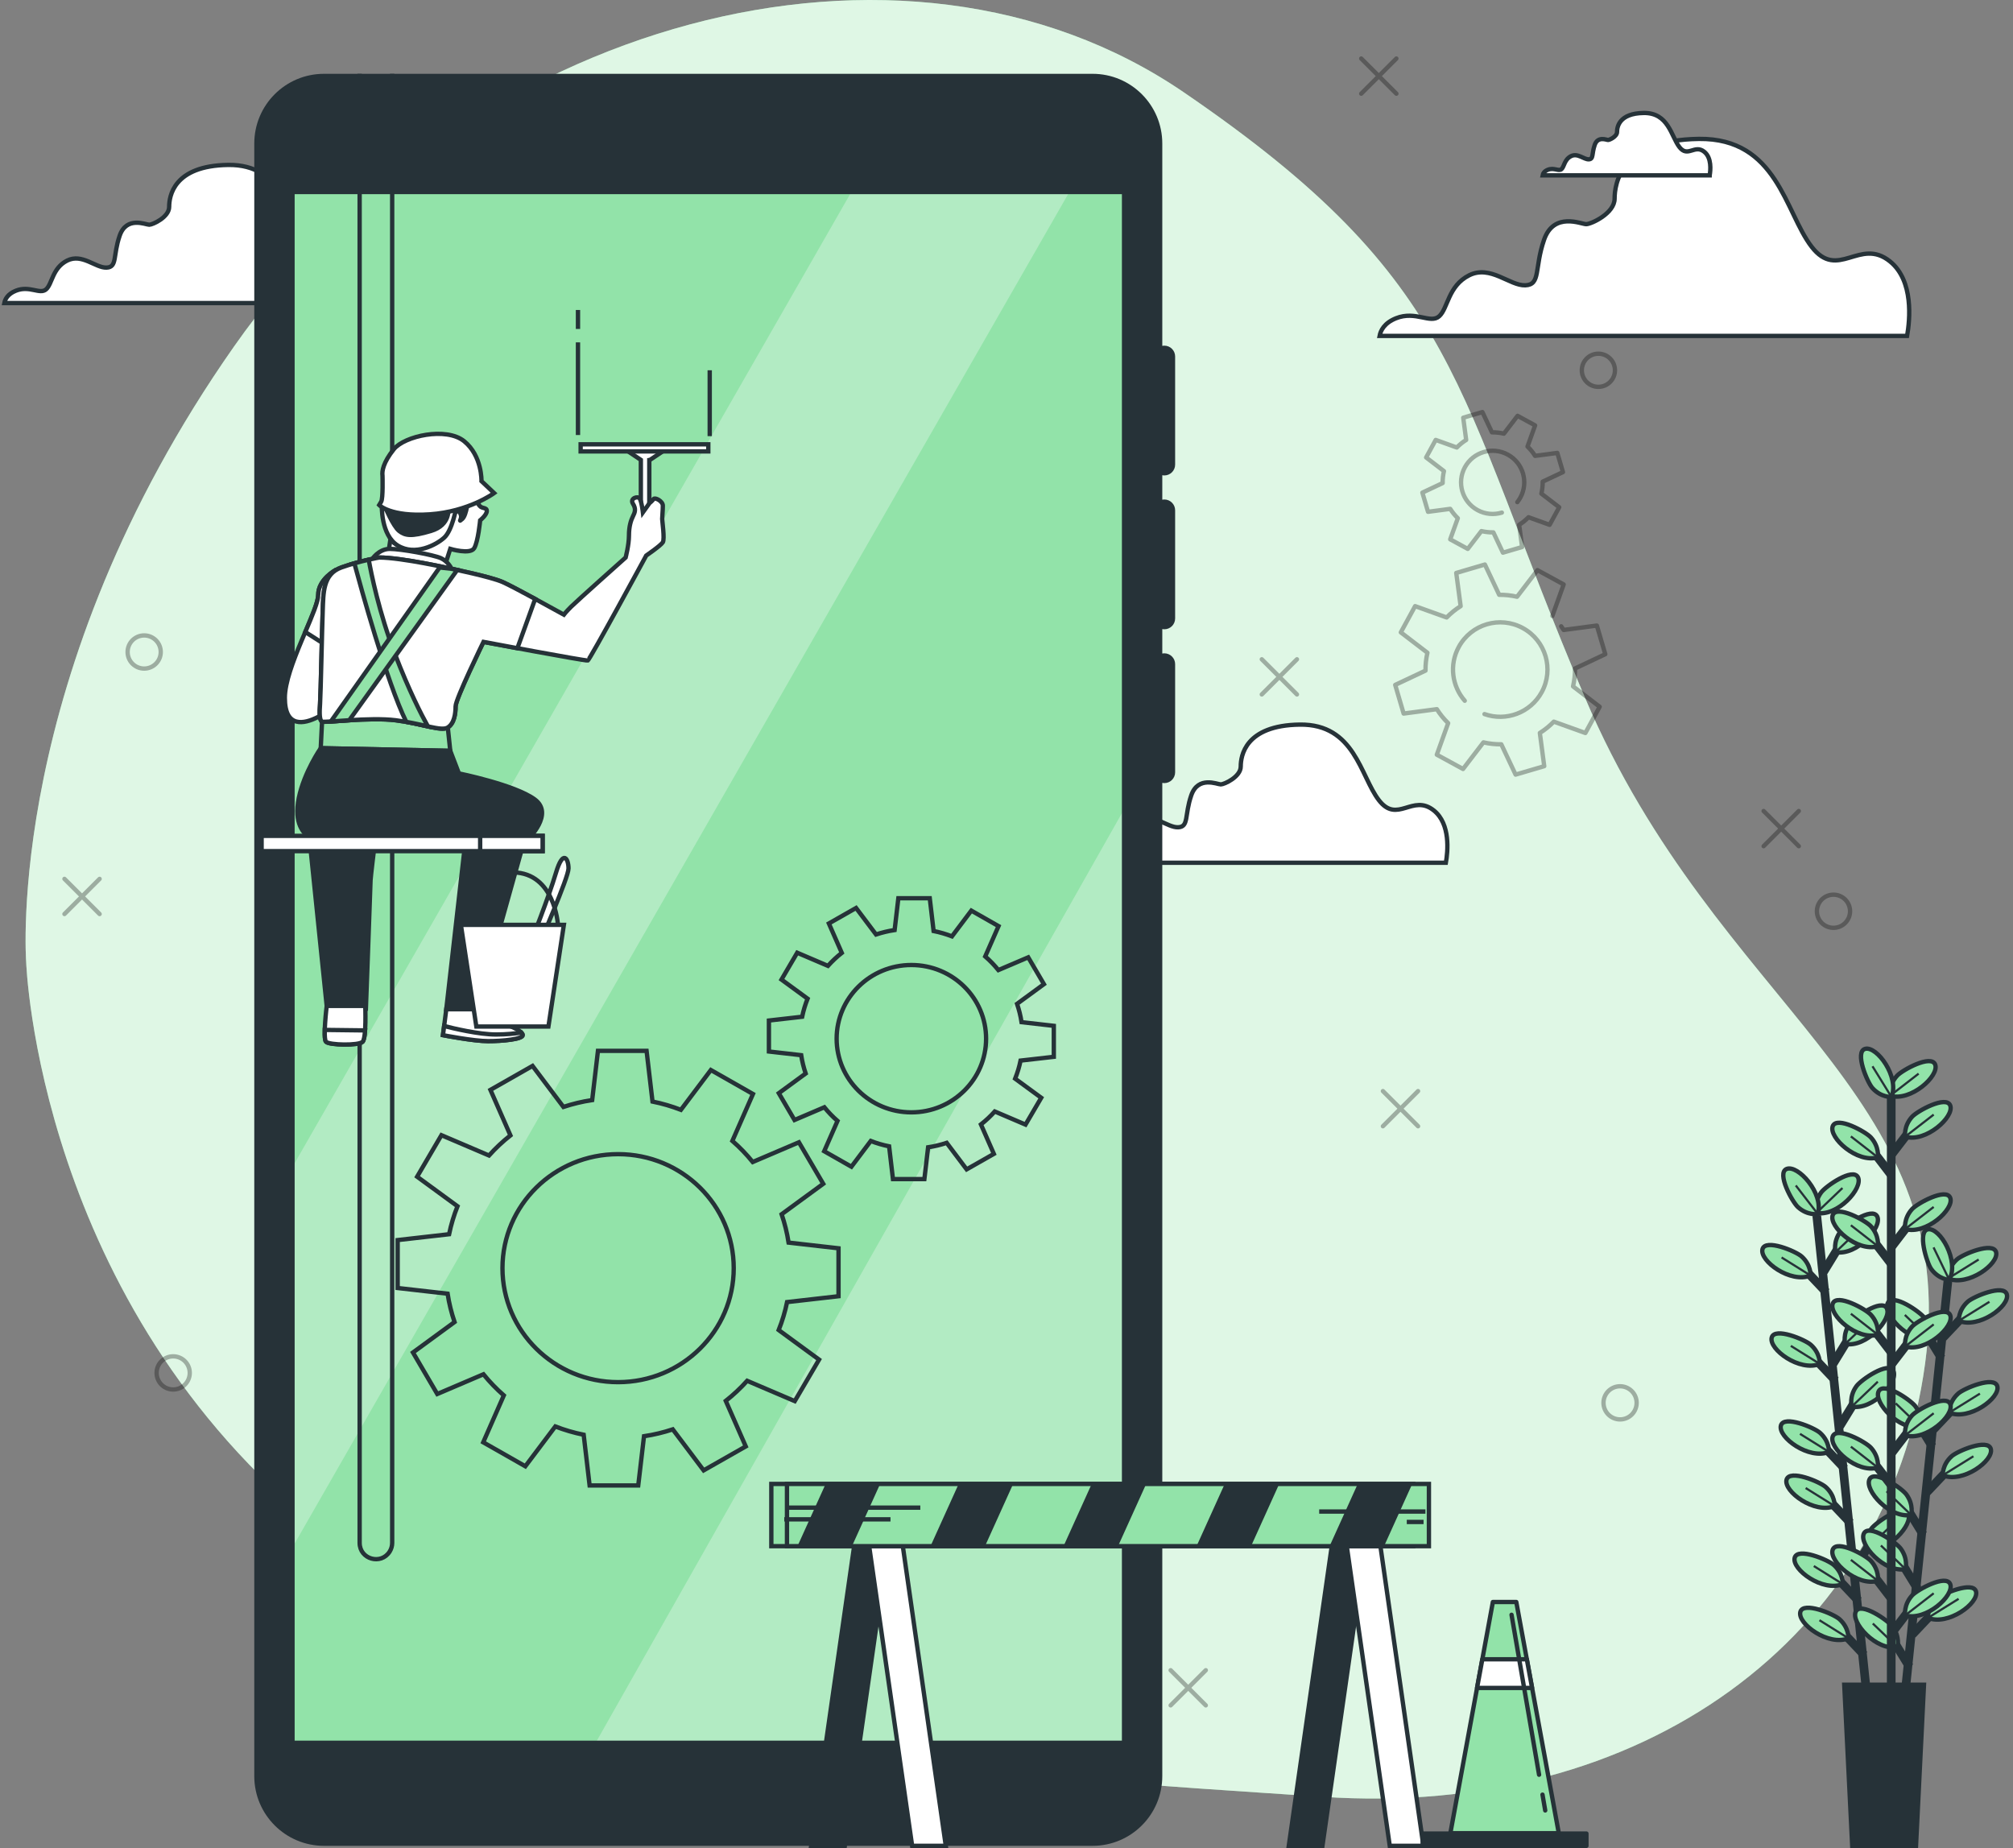 <svg width="464" height="426" viewBox="0 0 464 426" fill="none" xmlns="http://www.w3.org/2000/svg">
<rect x="0" y="0" width="464" height="426" fill="#808080" stroke="none"/>
<path d="M6.033 221.712C6.033 221.712 8.573 300.449 74.3 352.928C140.027 405.407 231.105 409.166 304.837 414.151C378.569 419.136 435.201 377.397 443.737 314.302C452.272 251.207 395.932 232.685 365.364 160.863C334.796 89.041 337.516 65.432 272.837 21.258C208.158 -22.915 106.979 4.209 53.93 79.886C0.882 155.563 6.033 221.712 6.033 221.712Z" fill="#92E3A9"/>
<path opacity="0.7" d="M6.033 221.712C6.033 221.712 8.573 300.449 74.3 352.928C140.027 405.407 231.105 409.166 304.837 414.151C378.569 419.136 435.201 377.397 443.737 314.302C452.272 251.207 395.932 232.685 365.364 160.863C334.796 89.041 337.516 65.432 272.837 21.258C208.158 -22.915 106.979 4.209 53.93 79.886C0.882 155.563 6.033 221.712 6.033 221.712Z" fill="white"/>
<path d="M439.587 77.421C440.231 73.767 441.161 64.701 435.646 60.253C428.643 54.606 423.674 64.771 417.574 56.865C411.475 48.959 409.668 31.791 391.596 32.016C373.524 32.242 372.169 42.407 372.169 45.796C372.169 49.185 366.747 51.669 365.618 51.669C364.488 51.669 358.164 48.732 355.904 55.283C353.645 61.834 355.177 65.623 351.587 65.762C347.997 65.9 343.539 61.004 338.652 63.452C333.766 65.9 333.766 71.096 331.733 72.903C329.7 74.71 326.312 71.548 321.794 73.355C319.056 74.45 318.231 76.205 318.002 77.421H439.587Z" fill="white" stroke="#263238" stroke-miterlimit="10"/>
<path d="M86.276 69.86C86.728 67.297 87.38 60.938 83.512 57.819C78.601 53.858 75.115 60.988 70.837 55.442C66.559 49.897 65.292 37.856 52.617 38.014C39.942 38.172 38.992 45.302 38.992 47.678C38.992 50.054 35.19 51.797 34.397 51.797C33.605 51.797 29.169 49.737 27.584 54.332C26 58.927 27.074 61.584 24.556 61.681C22.038 61.778 18.911 58.344 15.484 60.061C12.057 61.778 12.057 65.422 10.631 66.689C9.205 67.956 6.829 65.738 3.66 67.006C1.74 67.774 1.161 69.005 1 69.858H86.276V69.86Z" fill="white" stroke="#263238" stroke-miterlimit="10"/>
<path d="M333.276 198.86C333.728 196.297 334.38 189.938 330.512 186.819C325.601 182.858 322.115 189.988 317.837 184.443C313.559 178.898 312.292 166.857 299.617 167.015C286.942 167.173 285.992 174.303 285.992 176.679C285.992 179.056 282.19 180.798 281.397 180.798C280.605 180.798 276.169 178.738 274.584 183.333C273 187.928 274.074 190.585 271.556 190.682C269.039 190.779 265.911 187.345 262.484 189.062C259.057 190.779 259.057 194.423 257.631 195.69C256.205 196.958 253.829 194.739 250.66 196.007C248.74 196.775 248.161 198.006 248 198.859L333.276 198.86Z" fill="white" stroke="#263238" stroke-miterlimit="10"/>
<path d="M394.082 40.416C394.286 39.259 394.58 36.388 392.834 34.98C390.617 33.192 389.043 36.411 387.111 33.907C385.18 31.403 384.607 25.967 378.885 26.039C373.162 26.11 372.733 29.329 372.733 30.402C372.733 31.475 371.016 32.262 370.659 32.262C370.301 32.262 368.298 31.332 367.583 33.407C366.868 35.481 367.353 36.681 366.216 36.725C365.079 36.769 363.668 35.218 362.12 35.994C360.573 36.769 360.573 38.415 359.929 38.987C359.285 39.559 358.212 38.558 356.782 39.13C355.915 39.477 355.653 40.032 355.581 40.418H394.082V40.416Z" fill="white" stroke="#263238" stroke-miterlimit="10"/>
<path d="M107.921 201.083V196.522" stroke="#263238" stroke-miterlimit="10"/>
<g opacity="0.3">
<path d="M368.429 89.165C370.539 89.165 372.249 87.454 372.249 85.345C372.249 83.235 370.539 81.525 368.429 81.525C366.319 81.525 364.609 83.235 364.609 85.345C364.609 87.454 366.319 89.165 368.429 89.165Z" stroke="black" stroke-miterlimit="10" stroke-linecap="round" stroke-linejoin="round"/>
<path d="M33.234 154.103C35.344 154.103 37.054 152.392 37.054 150.283C37.054 148.173 35.344 146.463 33.234 146.463C31.124 146.463 29.414 148.173 29.414 150.283C29.414 152.392 31.124 154.103 33.234 154.103Z" stroke="black" stroke-miterlimit="10" stroke-linecap="round" stroke-linejoin="round"/>
<path d="M320.681 351.782C322.791 351.782 324.501 350.072 324.501 347.962C324.501 345.852 322.791 344.142 320.681 344.142C318.571 344.142 316.861 345.852 316.861 347.962C316.861 350.072 318.571 351.782 320.681 351.782Z" stroke="black" stroke-miterlimit="10" stroke-linecap="round" stroke-linejoin="round"/>
<path d="M39.919 320.268C42.029 320.268 43.739 318.557 43.739 316.448C43.739 314.338 42.029 312.628 39.919 312.628C37.809 312.628 36.099 314.338 36.099 316.448C36.099 318.557 37.809 320.268 39.919 320.268Z" stroke="black" stroke-miterlimit="10" stroke-linecap="round" stroke-linejoin="round"/>
<path d="M298.948 151.961L290.845 160.064" stroke="black" stroke-miterlimit="10" stroke-linecap="round" stroke-linejoin="round"/>
<path d="M298.948 160.064L290.845 151.961" stroke="black" stroke-miterlimit="10" stroke-linecap="round" stroke-linejoin="round"/>
<path d="M269.836 384.974L277.939 393.077" stroke="black" stroke-miterlimit="10" stroke-linecap="round" stroke-linejoin="round"/>
<path d="M277.939 384.974L269.836 393.077" stroke="black" stroke-miterlimit="10" stroke-linecap="round" stroke-linejoin="round"/>
<path d="M14.858 202.575L22.961 210.678" stroke="black" stroke-miterlimit="10" stroke-linecap="round" stroke-linejoin="round"/>
<path d="M22.961 202.575L14.858 210.678" stroke="black" stroke-miterlimit="10" stroke-linecap="round" stroke-linejoin="round"/>
<path d="M313.764 13.49L321.868 21.593" stroke="black" stroke-miterlimit="10" stroke-linecap="round" stroke-linejoin="round"/>
<path d="M321.868 13.49L313.764 21.593" stroke="black" stroke-miterlimit="10" stroke-linecap="round" stroke-linejoin="round"/>
<path d="M373.429 327.165C375.539 327.165 377.249 325.454 377.249 323.345C377.249 321.235 375.539 319.525 373.429 319.525C371.319 319.525 369.609 321.235 369.609 323.345C369.609 325.454 371.319 327.165 373.429 327.165Z" stroke="black" stroke-miterlimit="10" stroke-linecap="round" stroke-linejoin="round"/>
<path d="M422.622 213.857C424.732 213.857 426.442 212.147 426.442 210.037C426.442 207.927 424.732 206.217 422.622 206.217C420.512 206.217 418.802 207.927 418.802 210.037C418.802 212.147 420.512 213.857 422.622 213.857Z" stroke="black" stroke-miterlimit="10" stroke-linecap="round" stroke-linejoin="round"/>
<path d="M318.764 251.49L326.868 259.593" stroke="black" stroke-miterlimit="10" stroke-linecap="round" stroke-linejoin="round"/>
<path d="M326.868 251.49L318.764 259.593" stroke="black" stroke-miterlimit="10" stroke-linecap="round" stroke-linejoin="round"/>
<path d="M406.519 186.934L414.622 195.037" stroke="black" stroke-miterlimit="10" stroke-linecap="round" stroke-linejoin="round"/>
<path d="M414.622 186.934L406.519 195.037" stroke="black" stroke-miterlimit="10" stroke-linecap="round" stroke-linejoin="round"/>
<path d="M117.04 20.175L125.143 28.278" stroke="black" stroke-miterlimit="10" stroke-linecap="round" stroke-linejoin="round"/>
<path d="M125.143 20.175L117.04 28.278" stroke="black" stroke-miterlimit="10" stroke-linecap="round" stroke-linejoin="round"/>
</g>
<path d="M262.317 36.025H60.491V409.915H262.317V36.025Z" fill="#92E3A9"/>
<path opacity="0.3" d="M200.948 36.025L60.491 281.06V368.728L251.2 36.025H200.948Z" fill="white"/>
<path opacity="0.3" d="M262.318 189.165L258.981 186.755L137.58 401.211L140.89 409.915H262.318V189.165Z" fill="white"/>
<path d="M268.377 109.587C269.754 109.587 270.87 108.471 270.87 107.094V82.163C270.87 80.786 269.754 79.67 268.377 79.67C268.217 79.67 268.061 79.688 267.909 79.717V33.086C267.909 24.209 260.712 17.012 251.835 17.012H74.685C65.807 17.012 58.611 24.209 58.611 33.086V409.38C58.611 418.257 65.808 425.454 74.685 425.454H251.835C260.713 425.454 267.909 418.257 267.909 409.38V180.454C268.061 180.483 268.217 180.501 268.377 180.501C269.754 180.501 270.87 179.385 270.87 178.008V153.078C270.87 151.701 269.754 150.585 268.377 150.585C268.217 150.585 268.061 150.603 267.909 150.632V144.998C268.061 145.027 268.217 145.045 268.377 145.045C269.754 145.045 270.87 143.929 270.87 142.552V117.621C270.87 116.244 269.754 115.128 268.377 115.128C268.217 115.128 268.061 115.146 267.909 115.175V109.541C268.062 109.569 268.217 109.587 268.377 109.587ZM258.601 401.211H67.919V44.749H258.601V401.211Z" fill="#263238"/>
<path d="M193.281 298.772V287.723L181.771 286.412C181.427 284.164 180.881 281.983 180.167 279.877L189.755 272.86L184.151 263.292L173.507 267.835C172.084 266.084 170.514 264.455 168.812 262.969L173.56 252.158L163.854 246.634L156.945 255.809C154.844 254.999 152.661 254.351 150.405 253.9L149.035 242.212H137.828L136.498 253.559C134.218 253.898 132.005 254.436 129.869 255.14L122.751 245.687L113.045 251.211L117.653 261.704C115.876 263.106 114.225 264.655 112.717 266.333L101.751 261.652L96.147 271.22L105.454 278.031C104.632 280.102 103.975 282.254 103.518 284.479L91.662 285.829V296.877L103.172 298.188C103.516 300.436 104.062 302.617 104.776 304.723L95.188 311.74L100.792 321.308L111.436 316.765C112.859 318.517 114.429 320.145 116.131 321.631L111.383 332.442L121.089 337.966L127.998 328.791C130.099 329.601 132.281 330.249 134.538 330.7L135.908 342.388H147.115L148.445 331.041C150.725 330.702 152.938 330.164 155.074 329.46L162.192 338.913L171.898 333.389L167.29 322.896C169.067 321.494 170.718 319.945 172.226 318.267L183.192 322.948L188.796 313.38L179.489 306.569C180.311 304.498 180.968 302.346 181.425 300.121L193.281 298.772ZM142.473 318.577C127.753 318.577 115.819 306.813 115.819 292.301C115.819 277.789 127.752 266.025 142.473 266.025C157.193 266.025 169.126 277.789 169.126 292.301C169.126 306.813 157.193 318.577 142.473 318.577Z" stroke="#263238" stroke-miterlimit="10"/>
<path d="M242.906 243.589V236.449L235.468 235.602C235.246 234.149 234.893 232.74 234.432 231.379L240.629 226.844L237.008 220.66L230.129 223.596C229.21 222.464 228.195 221.412 227.095 220.451L230.163 213.465L223.891 209.895L219.426 215.825C218.068 215.301 216.658 214.883 215.199 214.591L214.313 207.037H207.07L206.211 214.37C204.737 214.589 203.307 214.937 201.927 215.392L197.327 209.283L191.055 212.853L194.033 219.634C192.885 220.54 191.818 221.541 190.843 222.625L183.756 219.6L180.135 225.784L186.15 230.186C185.619 231.524 185.194 232.915 184.898 234.353L177.236 235.225V242.365L184.674 243.212C184.896 244.665 185.249 246.074 185.71 247.435L179.513 251.97L183.134 258.154L190.013 255.218C190.932 256.35 191.947 257.402 193.047 258.363L189.979 265.349L196.251 268.919L200.716 262.989C202.073 263.513 203.484 263.931 204.943 264.223L205.828 271.776H213.071L213.93 264.443C215.404 264.224 216.833 263.876 218.214 263.421L222.814 269.53L229.086 265.96L226.108 259.179C227.256 258.273 228.324 257.272 229.298 256.188L236.385 259.213L240.006 253.029L233.991 248.627C234.522 247.289 234.947 245.898 235.242 244.46L242.906 243.589ZM210.071 256.389C200.558 256.389 192.846 248.786 192.846 239.408C192.846 230.03 200.558 222.427 210.071 222.427C219.584 222.427 227.296 230.03 227.296 239.408C227.296 248.786 219.584 256.389 210.071 256.389Z" stroke="#263238" stroke-miterlimit="10"/>
<path opacity="0.3" d="M357.816 141.98L360.429 134.707L354.384 131.411L349.685 137.547C348.319 137.231 346.938 137.081 345.565 137.102L342.272 130.116L335.667 132.06L336.682 139.716C335.517 140.442 334.437 141.316 333.46 142.322L326.187 139.709L322.891 145.754L329.027 150.453C328.711 151.819 328.561 153.2 328.582 154.573L321.596 157.866L323.54 164.471L331.196 163.456C331.922 164.621 332.796 165.701 333.802 166.678L331.189 173.951L337.234 177.247L341.933 171.111C343.299 171.427 344.68 171.577 346.053 171.556L349.346 178.542L355.951 176.598L354.936 168.942C356.101 168.216 357.181 167.342 358.158 166.336L365.431 168.949L368.727 162.904L362.591 158.205C362.907 156.839 363.057 155.458 363.036 154.085L370.022 150.792L368.078 144.187L360.422 145.202C360.244 144.916 360.056 144.634 359.86 144.359M337.631 161.519C334.698 158.183 334.001 153.242 336.251 149.116C339.129 143.837 345.742 141.892 351.021 144.77C356.3 147.648 358.245 154.261 355.367 159.54C352.77 164.303 347.132 166.353 342.177 164.593" stroke="black" stroke-miterlimit="10" stroke-linecap="round" stroke-linejoin="round"/>
<path opacity="0.3" d="M346.181 118.151C344.376 118.7 342.36 118.552 340.573 117.577C337.04 115.651 335.738 111.226 337.664 107.693C339.59 104.16 344.015 102.858 347.548 104.785C351.081 106.711 352.383 111.136 350.456 114.669C350.247 115.052 350.009 115.409 349.746 115.738M334.276 124.312L338.321 126.518L341.466 122.412C342.38 122.624 343.305 122.724 344.223 122.71L346.427 127.385L350.847 126.084L350.168 120.961C350.948 120.475 351.67 119.89 352.324 119.217L357.191 120.966L359.397 116.921L355.291 113.776C355.503 112.862 355.603 111.937 355.589 111.019L360.264 108.815L358.963 104.395L353.84 105.074C353.354 104.294 352.769 103.572 352.096 102.918L353.845 98.051L349.8 95.845L346.656 99.951C345.742 99.739 344.817 99.639 343.899 99.653L341.696 94.978L337.276 96.279L337.956 101.402C337.176 101.888 336.453 102.473 335.8 103.146L330.933 101.397L328.727 105.442L332.833 108.587C332.622 109.501 332.521 110.426 332.535 111.344L327.86 113.548L329.161 117.968L334.284 117.288C334.77 118.068 335.355 118.79 336.028 119.444L334.276 124.312Z" stroke="black" stroke-miterlimit="10" stroke-linecap="round" stroke-linejoin="round"/>
<path d="M82.898 17.012V355.629C82.898 359.397 87.831 360.811 89.828 357.617C90.2 357.021 90.398 356.332 90.398 355.629V17.012" stroke="#263238" stroke-miterlimit="10"/>
<path d="M109.759 115.029C109.759 115.029 109.912 115.795 110.525 116.56C111.138 117.326 112.209 116.866 112.209 117.785C112.209 118.704 110.678 119.929 110.678 119.929C110.678 119.929 110.219 124.829 109.3 126.36C108.381 127.891 103.788 126.513 103.788 126.513L102.563 130.341L89.242 129.269L90.008 124.216L88.63 116.56C88.63 116.56 89.242 113.498 91.692 112.426C94.142 111.354 103.942 112.12 105.779 112.426C107.615 112.732 109.759 115.029 109.759 115.029Z" fill="white" stroke="#263238" stroke-miterlimit="10"/>
<path d="M88.628 116.56C88.628 116.56 89.24 122.685 90.006 124.216C90.772 125.747 93.375 126.36 97.203 125.747C101.031 125.134 102.715 123.91 103.175 122.378C103.634 120.847 104.553 118.091 105.166 117.938C105.778 117.785 105.932 117.785 106.238 118.704C106.544 119.623 105.472 120.541 106.544 119.623C107.616 118.704 107.922 114.723 107.922 114.723C107.922 114.723 98.582 115.948 94.601 115.948C90.62 115.948 88.783 115.642 88.783 115.642L88.628 116.56Z" fill="#263238" stroke="#263238" stroke-miterlimit="10"/>
<path d="M88.016 116.407C88.016 116.407 87.71 123.297 91.691 125.747C95.672 128.197 100.572 125.594 102.409 123.91C104.246 122.226 105.165 117.02 105.165 117.02L103.327 117.173C103.327 117.173 103.94 121.001 99.346 122.379C94.752 123.757 93.374 123.451 91.996 122.379C90.618 121.307 88.627 116.56 88.627 116.56L88.016 116.407Z" fill="white" stroke="#263238" stroke-miterlimit="10"/>
<path d="M88.169 109.67C88.169 109.67 88.322 114.876 87.863 115.642C87.404 116.408 87.404 116.408 87.404 116.408C87.404 116.408 90.007 119.164 99.041 118.552C108.075 117.939 113.894 113.652 113.894 113.652L110.985 110.896C110.985 110.896 111.138 105.077 107.004 101.709C102.87 98.34 93.223 100.484 90.773 103.546C88.322 106.608 88.016 108.598 88.169 109.67Z" fill="white" stroke="#263238" stroke-miterlimit="10"/>
<path d="M74.235 166.324L73.929 172.449L103.787 173.062L103.174 167.243C103.174 167.243 100.724 166.018 93.221 164.946C85.718 163.874 78.215 164.64 76.99 164.64C75.765 164.64 74.387 164.946 74.387 164.946L74.235 166.324Z" fill="#92E3A9" stroke="#263238" stroke-miterlimit="10"/>
<path d="M153.564 103.503H148.987H148.551H143.973L147.717 106V122.395H149.665V106.028L149.82 106L153.564 103.503Z" fill="white" stroke="#263238" stroke-miterlimit="10"/>
<path d="M163.265 102.413H133.837V104.048H163.265V102.413Z" fill="white" stroke="#263238" stroke-miterlimit="10"/>
<path d="M77.409 131.369C77.409 131.369 73.349 133.506 73.349 137.138C73.349 140.77 65.657 153.804 65.657 160.854C65.657 167.905 70.144 166.837 73.135 165.341C76.126 163.845 79.117 161.281 79.117 161.281L80.826 133.078C80.828 133.078 80.401 131.155 77.409 131.369Z" fill="white" stroke="#263238" stroke-miterlimit="10"/>
<path d="M77.409 131.369C77.409 131.369 73.349 133.506 73.349 137.138C73.349 138.68 71.961 141.92 70.366 145.674L79.703 151.628L80.827 133.078C80.827 133.078 80.401 131.155 77.409 131.369Z" fill="white" stroke="#263238" stroke-miterlimit="10"/>
<path d="M104.093 131.107C104.093 131.107 103.327 129.423 101.643 128.657C99.959 127.891 92.456 126.513 89.853 126.513C87.25 126.513 85.719 128.963 85.719 128.963L104.093 131.107Z" fill="white" stroke="#263238" stroke-miterlimit="10"/>
<path d="M87.404 128.504C87.404 128.504 82.964 129.27 78.676 130.801C74.389 132.332 74.542 136.773 74.389 140.754C74.236 144.735 73.93 160.047 73.777 162.191C73.624 164.335 73.624 166.019 74.236 166.325C74.849 166.631 85.108 165.253 91.232 166.019C97.357 166.785 101.644 168.622 103.175 167.703C104.706 166.784 105.012 164.488 105.012 162.803C105.012 161.119 111.443 147.95 111.443 147.95C111.443 147.95 135.023 152.39 135.483 152.237C135.942 152.084 148.958 128.044 148.958 128.044C148.958 128.044 152.327 125.747 152.786 124.982C153.245 124.216 152.633 120.082 152.633 119.623C152.633 119.164 152.786 117.633 152.786 116.561C152.786 115.489 150.949 114.57 150.642 115.03C150.336 115.489 149.723 115.949 149.723 115.949L148.192 118.093C148.192 118.093 147.886 115.49 147.426 114.878C146.967 114.265 145.129 114.878 145.895 116.103C146.661 117.328 146.354 118.093 145.895 119.012C145.436 119.931 144.976 121.309 144.976 123.453C144.976 125.597 144.21 128.506 144.21 128.506C144.21 128.506 132.879 138.612 131.654 139.837C130.429 141.062 129.97 141.674 129.97 141.674C129.97 141.674 118.639 135.396 115.883 134.171C113.127 132.946 104.093 131.109 104.093 131.109C104.093 131.109 92.609 128.504 87.404 128.504Z" fill="white" stroke="#263238" stroke-miterlimit="10"/>
<path d="M115.884 134.169C113.128 132.944 104.094 131.107 104.094 131.107C104.094 131.107 92.61 128.504 87.404 128.504C87.404 128.504 82.964 129.27 78.676 130.801C74.389 132.332 74.542 136.773 74.389 140.754C74.236 144.735 73.93 160.047 73.777 162.191C73.624 164.335 73.624 166.019 74.236 166.325C74.849 166.631 85.108 165.253 91.232 166.019C97.357 166.785 101.644 168.622 103.175 167.703C104.706 166.784 105.012 164.487 105.012 162.803C105.012 161.119 111.443 147.95 111.443 147.95C111.443 147.95 114.935 148.608 119.257 149.408L123.357 138.054C120.349 136.426 117.175 134.743 115.884 134.169Z" fill="white" stroke="#263238" stroke-miterlimit="10"/>
<path d="M98.615 167.423C97.138 164.74 94.255 159.119 91.079 150.859C87.352 141.168 85.54 132.082 84.989 129C84.015 129.221 82.822 129.516 81.539 129.885L81.739 130.035C81.739 130.035 81.792 130.235 81.892 130.606C82.942 134.51 89.176 157.368 93.644 166.384C95.537 166.719 97.205 167.112 98.615 167.423Z" fill="#92E3A9" stroke="#263238" stroke-miterlimit="10"/>
<path d="M76.261 166.3C77.37 166.228 78.85 166.113 80.5 166.01L105.386 131.379C104.592 131.209 104.093 131.107 104.093 131.107L101.337 130.801L76.261 166.3Z" fill="#92E3A9" stroke="#263238" stroke-miterlimit="10"/>
<path d="M120.018 192.967C120.018 192.967 72.551 193.733 71.326 192.967C70.101 192.201 67.651 189.905 68.876 183.933C70.101 177.961 73.929 172.449 73.929 172.449L103.787 173.062L105.778 178.268C105.778 178.268 118.64 180.871 123.234 184.24C127.828 187.609 121.703 193.427 121.703 193.427" fill="#263238"/>
<path d="M120.018 192.967C120.018 192.967 72.551 193.733 71.326 192.967C70.101 192.201 67.651 189.905 68.876 183.933C70.101 177.961 73.929 172.449 73.929 172.449L103.787 173.062L105.778 178.268C105.778 178.268 118.64 180.871 123.234 184.24C127.828 187.609 121.703 193.427 121.703 193.427" stroke="#263238" stroke-miterlimit="10"/>
<path d="M105.778 178.268C105.778 178.268 106.697 182.249 107.003 183.627Z" fill="white"/>
<path d="M105.778 178.268C105.778 178.268 106.697 182.249 107.003 183.627" stroke="#263238" stroke-miterlimit="10"/>
<path d="M71.479 194.651L75.307 231.859L84.341 232.471C84.341 232.471 85.413 203.531 85.413 202.919C85.413 202.307 86.332 194.804 86.332 194.804L71.479 194.651Z" fill="#263238" stroke="#263238" stroke-miterlimit="10"/>
<path d="M75.307 231.86C75.307 231.86 74.388 239.363 75.154 240.128C75.92 240.893 82.657 241.047 83.576 240.128C84.495 239.209 84.189 231.86 84.189 231.86H75.307Z" fill="white" stroke="#263238" stroke-miterlimit="10"/>
<path d="M84.148 237.501L74.86 237.39C74.823 238.728 74.882 239.855 75.154 240.128C75.92 240.894 82.657 241.047 83.576 240.128C83.888 239.816 84.059 238.759 84.148 237.501Z" fill="white" stroke="#263238" stroke-miterlimit="10"/>
<path d="M107.156 194.958L102.869 232.625H111.444C111.444 232.625 112.822 228.95 112.822 228.185C112.822 227.419 112.056 225.123 112.056 225.123L120.324 195.571L107.156 194.958Z" fill="#263238" stroke="#263238" stroke-miterlimit="10"/>
<path d="M111.443 232.625C111.443 232.625 114.352 235.381 116.19 235.994C118.027 236.607 120.477 237.678 120.477 238.597C120.477 239.516 115.883 239.975 112.515 239.975C109.146 239.975 102.103 238.597 102.103 238.597L102.869 232.625H111.443Z" fill="white" stroke="#263238" stroke-miterlimit="10"/>
<path d="M120.477 238.597C120.477 238.402 120.361 238.2 120.169 237.996C118.756 238.222 116.759 238.444 114.352 238.444C110.355 238.444 104.422 237.017 102.372 236.492L102.102 238.597C102.102 238.597 109.145 239.975 112.514 239.975C115.884 239.975 120.477 239.515 120.477 238.597Z" fill="white" stroke="#263238" stroke-miterlimit="10"/>
<path d="M122.315 217.313C122.315 217.313 126.449 206.901 128.133 201.236C129.817 195.571 131.042 198.021 131.042 200.164C131.042 202.308 124.305 217.467 123.998 218.692C123.693 219.916 121.243 219.763 122.315 217.313Z" fill="white" stroke="#263238" stroke-miterlimit="10"/>
<path d="M126.411 236.606H109.797L106.237 213.179H129.971L126.411 236.606Z" fill="white" stroke="#263238" stroke-miterlimit="10"/>
<path d="M107.615 213.026C107.615 213.026 108.933 200.931 118.333 201.083C127.826 201.236 128.592 213.026 128.592 213.026" stroke="#263238" stroke-miterlimit="10"/>
<path d="M125.071 192.661H60.301V196.183H125.071V192.661Z" fill="white" stroke="#263238" stroke-miterlimit="10"/>
<path d="M125.071 192.661H110.678V196.183H125.071V192.661Z" fill="white" stroke="#263238" stroke-miterlimit="10"/>
<path d="M133.225 75.823V71.448" stroke="#263238" stroke-miterlimit="10"/>
<path d="M133.225 100.271V78.911" stroke="#263238" stroke-miterlimit="10"/>
<path d="M163.592 100.528V85.345" stroke="#263238" stroke-miterlimit="10"/>
<path d="M194.735 425.454H186.977L197.321 353.343H205.079L194.735 425.454Z" fill="#263238" stroke="#263238" stroke-miterlimit="10"/>
<path d="M210.251 425.454H218.009L207.665 353.343H199.907L210.251 425.454Z" fill="white" stroke="#263238" stroke-miterlimit="10"/>
<path d="M304.824 425.454H297.067L307.411 353.343H315.169L304.824 425.454Z" fill="#263238" stroke="#263238" stroke-miterlimit="10"/>
<path d="M320.341 425.454H328.099L317.754 353.343H309.997L320.341 425.454Z" fill="white" stroke="#263238" stroke-miterlimit="10"/>
<path d="M325.763 342.037H177.792V356.383H325.763V342.037Z" fill="#92E3A9" stroke="#263238" stroke-miterlimit="10"/>
<path d="M329.369 342.037H181.398V356.383H329.369V342.037Z" fill="#92E3A9" stroke="#263238" stroke-miterlimit="10"/>
<path d="M183.82 356.383H196.381L202.871 342.037H190.31L183.82 356.383Z" fill="#263238"/>
<path d="M233.533 342.037H220.973L214.483 356.383H227.043L233.533 342.037Z" fill="#263238"/>
<path d="M325.52 342.037H312.96L306.47 356.383H319.03L325.52 342.037Z" fill="#263238"/>
<path d="M294.858 342.037H282.298L275.808 356.383H288.368L294.858 342.037Z" fill="#263238"/>
<path d="M264.196 342.037H251.635L245.145 356.383H257.706L264.196 342.037Z" fill="#263238"/>
<path d="M328.562 348.401H304.073" stroke="#263238" stroke-miterlimit="10"/>
<path d="M328.132 350.8H324.265" stroke="#263238" stroke-miterlimit="10"/>
<path d="M180.771 350.2H205.26" stroke="#263238" stroke-miterlimit="10"/>
<path d="M181.201 347.501H212.134" stroke="#263238" stroke-miterlimit="10"/>
<path d="M365.673 422.624H327.943V425.454H365.673V422.624Z" fill="#263238" stroke="#263238" stroke-miterlimit="10" stroke-linecap="round" stroke-linejoin="round"/>
<path d="M359.306 422.545H334.31L344.108 369.251H349.508L359.306 422.545Z" fill="#92E3A9" stroke="#263238" stroke-miterlimit="10" stroke-linecap="round" stroke-linejoin="round"/>
<path d="M340.466 389.059H353.149L351.935 382.457H341.68L340.466 389.059Z" fill="white" stroke="#263238" stroke-miterlimit="10" stroke-linecap="round" stroke-linejoin="round"/>
<path d="M355.549 413.652L356.176 417.294" stroke="#263238" stroke-miterlimit="10" stroke-linecap="round" stroke-linejoin="round"/>
<path d="M348.413 372.196L354.759 409.064" stroke="#263238" stroke-miterlimit="10" stroke-linecap="round" stroke-linejoin="round"/>
<path d="M418.768 280.19L430.226 389.978" stroke="#263238" stroke-width="2" stroke-miterlimit="10"/>
<path d="M428.379 368.968L423.185 363.481" stroke="#263238" stroke-width="2" stroke-miterlimit="10"/>
<path d="M424.763 365.125C424.763 365.125 424.912 362.698 422.696 360.719C421.363 359.528 414.346 356.576 413.68 359.048C412.955 361.736 420.138 367.015 424.763 365.125Z" fill="#92E3A9" stroke="#263238" stroke-miterlimit="10"/>
<path d="M424.763 365.125L418.083 360.963" stroke="#263238" stroke-width="0.5" stroke-miterlimit="10"/>
<path d="M429.682 381.454L424.488 375.968" stroke="#263238" stroke-width="2" stroke-miterlimit="10"/>
<path d="M426.066 377.611C426.066 377.611 426.215 375.184 423.999 373.205C422.666 372.014 415.649 369.062 414.983 371.534C414.258 374.222 421.44 379.501 426.066 377.611Z" fill="#92E3A9" stroke="#263238" stroke-miterlimit="10"/>
<path d="M426.066 377.611L419.386 373.449" stroke="#263238" stroke-width="0.5" stroke-miterlimit="10"/>
<path d="M425.199 338.499L420.005 333.013" stroke="#263238" stroke-width="2" stroke-miterlimit="10"/>
<path d="M421.583 334.657C421.583 334.657 421.732 332.23 419.516 330.251C418.183 329.06 411.166 326.108 410.5 328.58C409.776 331.267 416.958 336.546 421.583 334.657Z" fill="#92E3A9" stroke="#263238" stroke-miterlimit="10"/>
<path d="M421.583 334.657L414.903 330.494" stroke="#263238" stroke-width="0.5" stroke-miterlimit="10"/>
<path d="M426.502 350.985L421.308 345.499" stroke="#263238" stroke-width="2" stroke-miterlimit="10"/>
<path d="M422.886 347.143C422.886 347.143 423.035 344.716 420.819 342.737C419.486 341.546 412.469 338.594 411.803 341.066C411.079 343.754 418.261 349.032 422.886 347.143Z" fill="#92E3A9" stroke="#263238" stroke-miterlimit="10"/>
<path d="M422.886 347.143L416.206 342.98" stroke="#263238" stroke-width="0.5" stroke-miterlimit="10"/>
<path d="M423.082 318.217L417.888 312.73" stroke="#263238" stroke-width="2" stroke-miterlimit="10"/>
<path d="M419.466 314.374C419.466 314.374 419.615 311.947 417.399 309.968C416.066 308.777 409.049 305.825 408.383 308.297C407.659 310.985 414.841 316.264 419.466 314.374Z" fill="#92E3A9" stroke="#263238" stroke-miterlimit="10"/>
<path d="M419.466 314.374L412.786 310.212" stroke="#263238" stroke-width="0.5" stroke-miterlimit="10"/>
<path d="M420.956 297.845L415.762 292.359" stroke="#263238" stroke-width="2" stroke-miterlimit="10"/>
<path d="M417.34 294.003C417.34 294.003 417.489 291.576 415.273 289.597C413.94 288.406 406.923 285.454 406.257 287.926C405.533 290.614 412.715 295.892 417.34 294.003Z" fill="#92E3A9" stroke="#263238" stroke-miterlimit="10"/>
<path d="M417.34 294.003L410.66 289.84" stroke="#263238" stroke-width="0.5" stroke-miterlimit="10"/>
<path d="M427.506 361.58L431.455 355.14" stroke="#263238" stroke-width="2" stroke-miterlimit="10"/>
<path d="M430.251 357.074C430.251 357.074 429.605 354.73 431.364 352.336C432.423 350.896 438.679 346.559 439.841 348.839C441.104 351.319 435.167 357.967 430.251 357.074Z" fill="#92E3A9" stroke="#263238" stroke-miterlimit="10"/>
<path d="M430.251 357.074L436.266 351.325" stroke="#263238" stroke-width="0.5" stroke-miterlimit="10"/>
<path d="M424.077 328.723L428.026 322.282" stroke="#263238" stroke-width="2" stroke-miterlimit="10"/>
<path d="M426.822 324.217C426.822 324.217 426.176 321.873 427.935 319.479C428.994 318.038 435.25 313.702 436.412 315.982C437.675 318.462 431.738 325.11 426.822 324.217Z" fill="#92E3A9" stroke="#263238" stroke-miterlimit="10"/>
<path d="M426.822 324.217L432.837 318.467" stroke="#263238" stroke-width="0.5" stroke-miterlimit="10"/>
<path d="M422.57 314.283L426.519 307.843" stroke="#263238" stroke-width="2" stroke-miterlimit="10"/>
<path d="M425.315 309.777C425.315 309.777 424.669 307.433 426.428 305.039C427.487 303.599 433.743 299.262 434.905 301.542C436.168 304.023 430.231 310.671 425.315 309.777Z" fill="#92E3A9" stroke="#263238" stroke-miterlimit="10"/>
<path d="M425.315 309.777L431.33 304.028" stroke="#263238" stroke-width="0.5" stroke-miterlimit="10"/>
<path d="M420.361 293.115L424.31 286.674" stroke="#263238" stroke-width="2" stroke-miterlimit="10"/>
<path d="M423.105 288.609C423.105 288.609 422.459 286.265 424.218 283.871C425.277 282.431 431.533 278.094 432.695 280.374C433.959 282.854 428.021 289.502 423.105 288.609Z" fill="#92E3A9" stroke="#263238" stroke-miterlimit="10"/>
<path d="M423.105 288.609L429.121 282.859" stroke="#263238" stroke-width="0.5" stroke-miterlimit="10"/>
<path d="M418.671 279.58C418.671 279.58 418.025 277.236 419.784 274.842C420.843 273.402 427.099 269.065 428.261 271.345C429.525 273.826 423.587 280.474 418.671 279.58Z" fill="#92E3A9" stroke="#263238" stroke-miterlimit="10"/>
<path d="M418.671 279.58L424.686 273.831" stroke="#263238" stroke-width="0.5" stroke-miterlimit="10"/>
<path d="M419.02 279.829C419.02 279.829 416.621 280.226 414.425 278.225C413.104 277.021 409.447 270.345 411.836 269.429C414.436 268.432 420.424 275.033 419.02 279.829Z" fill="#92E3A9" stroke="#263238" stroke-miterlimit="10"/>
<path d="M419.02 279.829L413.933 273.244" stroke="#263238" stroke-width="0.5" stroke-miterlimit="10"/>
<path d="M448.988 295.31L437.595 405.105" stroke="#263238" stroke-width="2" stroke-miterlimit="10"/>
<path d="M440.114 384.164L436.16 377.726" stroke="#263238" stroke-width="2" stroke-miterlimit="10"/>
<path d="M437.366 379.659C437.366 379.659 438.011 377.315 436.25 374.922C435.19 373.482 428.932 369.149 427.771 371.43C426.51 373.912 432.451 380.556 437.366 379.659Z" fill="#92E3A9" stroke="#263238" stroke-miterlimit="10"/>
<path d="M437.366 379.659L431.687 374.21" stroke="#263238" stroke-width="0.5" stroke-miterlimit="10"/>
<path d="M443.276 353.694L439.322 347.256" stroke="#263238" stroke-width="2" stroke-miterlimit="10"/>
<path d="M440.528 349.189C440.528 349.189 441.173 346.845 439.412 344.452C438.352 343.012 432.094 338.679 430.933 340.96C429.672 343.441 435.613 350.086 440.528 349.189Z" fill="#92E3A9" stroke="#263238" stroke-miterlimit="10"/>
<path d="M440.528 349.189L434.848 343.74" stroke="#263238" stroke-width="0.5" stroke-miterlimit="10"/>
<path d="M441.98 366.181L438.026 359.743" stroke="#263238" stroke-width="2" stroke-miterlimit="10"/>
<path d="M439.232 361.676C439.232 361.676 439.877 359.332 438.116 356.939C437.056 355.499 430.798 351.166 429.637 353.447C428.376 355.928 434.317 362.572 439.232 361.676Z" fill="#92E3A9" stroke="#263238" stroke-miterlimit="10"/>
<path d="M439.232 361.676L433.553 356.227" stroke="#263238" stroke-width="0.5" stroke-miterlimit="10"/>
<path d="M445.38 333.41L441.427 326.972" stroke="#263238" stroke-width="2" stroke-miterlimit="10"/>
<path d="M442.633 328.905C442.633 328.905 443.278 326.561 441.517 324.168C440.458 322.728 434.199 318.395 433.038 320.676C431.776 323.157 437.717 329.802 442.633 328.905Z" fill="#92E3A9" stroke="#263238" stroke-miterlimit="10"/>
<path d="M442.633 328.905L436.953 323.456" stroke="#263238" stroke-width="0.5" stroke-miterlimit="10"/>
<path d="M447.494 313.037L443.541 306.599" stroke="#263238" stroke-width="2" stroke-miterlimit="10"/>
<path d="M444.747 308.533C444.747 308.533 445.392 306.189 443.631 303.796C442.571 302.356 436.313 298.023 435.152 300.304C433.89 302.785 439.832 309.429 444.747 308.533Z" fill="#92E3A9" stroke="#263238" stroke-miterlimit="10"/>
<path d="M444.747 308.533L439.067 303.084" stroke="#263238" stroke-width="0.5" stroke-miterlimit="10"/>
<path d="M440.78 376.755L445.972 371.266" stroke="#263238" stroke-width="2" stroke-miterlimit="10"/>
<path d="M444.394 372.911C444.394 372.911 444.244 370.484 446.459 368.504C447.792 367.313 454.806 364.357 455.474 366.827C456.2 369.514 449.021 374.797 444.394 372.911Z" fill="#92E3A9" stroke="#263238" stroke-miterlimit="10"/>
<path d="M444.394 372.911L451.464 368.523" stroke="#263238" stroke-width="0.5" stroke-miterlimit="10"/>
<path d="M444.19 343.896L449.381 338.406" stroke="#263238" stroke-width="2" stroke-miterlimit="10"/>
<path d="M447.804 340.051C447.804 340.051 447.654 337.624 449.869 335.644C451.202 334.452 458.217 331.497 458.884 333.967C459.61 336.655 452.431 341.938 447.804 340.051Z" fill="#92E3A9" stroke="#263238" stroke-miterlimit="10"/>
<path d="M447.804 340.051L454.874 335.663" stroke="#263238" stroke-width="0.5" stroke-miterlimit="10"/>
<path d="M445.689 329.455L450.88 323.966" stroke="#263238" stroke-width="2" stroke-miterlimit="10"/>
<path d="M449.302 325.611C449.302 325.611 449.152 323.184 451.367 321.204C452.699 320.013 459.714 317.056 460.382 319.527C461.108 322.214 453.929 327.497 449.302 325.611Z" fill="#92E3A9" stroke="#263238" stroke-miterlimit="10"/>
<path d="M449.302 325.611L456.372 321.223" stroke="#263238" stroke-width="0.5" stroke-miterlimit="10"/>
<path d="M447.885 308.286L453.076 302.796" stroke="#263238" stroke-width="2" stroke-miterlimit="10"/>
<path d="M451.499 304.441C451.499 304.441 451.349 302.014 453.564 300.034C454.897 298.843 461.912 295.887 462.579 298.357C463.305 301.045 456.126 306.328 451.499 304.441Z" fill="#92E3A9" stroke="#263238" stroke-miterlimit="10"/>
<path d="M451.499 304.441L458.569 300.053" stroke="#263238" stroke-width="0.5" stroke-miterlimit="10"/>
<path d="M449.019 294.693C449.019 294.693 448.869 292.266 451.084 290.286C452.416 289.095 459.432 286.139 460.099 288.609C460.824 291.297 453.646 296.58 449.019 294.693Z" fill="#92E3A9" stroke="#263238" stroke-miterlimit="10"/>
<path d="M449.019 294.693L456.089 290.306" stroke="#263238" stroke-width="0.5" stroke-miterlimit="10"/>
<path d="M449.309 295.008C449.309 295.008 446.88 294.903 445.143 292.492C444.098 291.042 441.894 283.756 444.421 283.351C447.169 282.911 451.67 290.605 449.309 295.008Z" fill="#92E3A9" stroke="#263238" stroke-miterlimit="10"/>
<path d="M449.309 295.008L445.687 287.517" stroke="#263238" stroke-width="0.5" stroke-miterlimit="10"/>
<path d="M435.932 250.601V389.444" stroke="#263238" stroke-width="2" stroke-miterlimit="10"/>
<path d="M436.042 368.567L431.446 362.572" stroke="#263238" stroke-width="2" stroke-miterlimit="10"/>
<path d="M432.845 364.371C432.845 364.371 433.245 361.973 431.246 359.774C430.043 358.451 423.371 354.787 422.452 357.176C421.453 359.774 428.048 365.77 432.845 364.371Z" fill="#92E3A9" stroke="#263238" stroke-miterlimit="10"/>
<path d="M432.845 364.371L426.633 359.537" stroke="#263238" stroke-width="0.5" stroke-miterlimit="10"/>
<path d="M436.042 342.475L431.446 336.48" stroke="#263238" stroke-width="2" stroke-miterlimit="10"/>
<path d="M432.845 338.278C432.845 338.278 433.245 335.88 431.246 333.681C430.043 332.358 423.371 328.694 422.452 331.083C421.453 333.682 428.048 339.677 432.845 338.278Z" fill="#92E3A9" stroke="#263238" stroke-miterlimit="10"/>
<path d="M432.845 338.278L426.633 333.445" stroke="#263238" stroke-width="0.5" stroke-miterlimit="10"/>
<path d="M436.042 311.842L431.446 305.846" stroke="#263238" stroke-width="2" stroke-miterlimit="10"/>
<path d="M432.845 307.645C432.845 307.645 433.245 305.247 431.246 303.048C430.043 301.725 423.371 298.061 422.452 300.45C421.453 303.048 428.048 309.044 432.845 307.645Z" fill="#92E3A9" stroke="#263238" stroke-miterlimit="10"/>
<path d="M432.845 307.645L426.633 302.811" stroke="#263238" stroke-width="0.5" stroke-miterlimit="10"/>
<path d="M436.042 291.449L431.446 285.453" stroke="#263238" stroke-width="2" stroke-miterlimit="10"/>
<path d="M432.845 287.252C432.845 287.252 433.245 284.854 431.246 282.655C430.043 281.332 423.371 277.668 422.452 280.057C421.453 282.655 428.048 288.651 432.845 287.252Z" fill="#92E3A9" stroke="#263238" stroke-miterlimit="10"/>
<path d="M432.845 287.252L426.633 282.418" stroke="#263238" stroke-width="0.5" stroke-miterlimit="10"/>
<path d="M436.042 270.967L431.446 264.971" stroke="#263238" stroke-width="2" stroke-miterlimit="10"/>
<path d="M432.845 266.77C432.845 266.77 433.245 264.372 431.246 262.173C430.043 260.85 423.371 257.186 422.452 259.575C421.453 262.173 428.048 268.169 432.845 266.77Z" fill="#92E3A9" stroke="#263238" stroke-miterlimit="10"/>
<path d="M432.845 266.77L426.633 261.936" stroke="#263238" stroke-width="0.5" stroke-miterlimit="10"/>
<path d="M435.941 376.535L440.538 370.54" stroke="#263238" stroke-width="2" stroke-miterlimit="10"/>
<path d="M439.139 372.338C439.139 372.338 438.739 369.94 440.738 367.741C441.94 366.418 448.613 362.754 449.531 365.143C450.53 367.741 443.935 373.737 439.139 372.338Z" fill="#92E3A9" stroke="#263238" stroke-miterlimit="10"/>
<path d="M439.139 372.338L445.718 367.244" stroke="#263238" stroke-width="0.5" stroke-miterlimit="10"/>
<path d="M435.941 335.037L440.538 329.041" stroke="#263238" stroke-width="2" stroke-miterlimit="10"/>
<path d="M439.139 330.84C439.139 330.84 438.739 328.442 440.738 326.243C441.94 324.92 448.613 321.256 449.531 323.645C450.53 326.243 443.935 332.239 439.139 330.84Z" fill="#92E3A9" stroke="#263238" stroke-miterlimit="10"/>
<path d="M439.139 330.84L445.718 325.746" stroke="#263238" stroke-width="0.5" stroke-miterlimit="10"/>
<path d="M435.941 314.555L440.538 308.559" stroke="#263238" stroke-width="2" stroke-miterlimit="10"/>
<path d="M439.139 310.358C439.139 310.358 438.739 307.96 440.738 305.761C441.94 304.438 448.613 300.774 449.531 303.163C450.53 305.761 443.935 311.757 439.139 310.358Z" fill="#92E3A9" stroke="#263238" stroke-miterlimit="10"/>
<path d="M439.139 310.358L445.718 305.264" stroke="#263238" stroke-width="0.5" stroke-miterlimit="10"/>
<path d="M435.941 287.483L440.538 281.488" stroke="#263238" stroke-width="2" stroke-miterlimit="10"/>
<path d="M439.139 283.286C439.139 283.286 438.739 280.888 440.738 278.689C441.94 277.366 448.613 273.702 449.531 276.091C450.53 278.69 443.935 284.685 439.139 283.286Z" fill="#92E3A9" stroke="#263238" stroke-miterlimit="10"/>
<path d="M439.139 283.286L445.718 278.192" stroke="#263238" stroke-width="0.5" stroke-miterlimit="10"/>
<path d="M435.941 266.2L440.538 260.204" stroke="#263238" stroke-width="2" stroke-miterlimit="10"/>
<path d="M439.139 262.003C439.139 262.003 438.739 259.605 440.738 257.406C441.94 256.083 448.613 252.419 449.531 254.808C450.53 257.406 443.935 263.402 439.139 262.003Z" fill="#92E3A9" stroke="#263238" stroke-miterlimit="10"/>
<path d="M439.139 262.003L445.718 256.909" stroke="#263238" stroke-width="0.5" stroke-miterlimit="10"/>
<path d="M435.666 252.563C435.666 252.563 435.266 250.165 437.265 247.966C438.467 246.643 445.14 242.979 446.059 245.368C447.057 247.967 440.462 253.963 435.666 252.563Z" fill="#92E3A9" stroke="#263238" stroke-miterlimit="10"/>
<path d="M435.666 252.563L442.245 247.47" stroke="#263238" stroke-width="0.5" stroke-miterlimit="10"/>
<path d="M435.987 252.846C435.987 252.846 433.56 252.992 431.583 250.774C430.394 249.439 427.449 242.419 429.922 241.756C432.61 241.035 437.881 248.223 435.987 252.846Z" fill="#92E3A9" stroke="#263238" stroke-miterlimit="10"/>
<path d="M435.987 252.846L431.611 245.769" stroke="#263238" stroke-width="0.5" stroke-miterlimit="10"/>
<path d="M441.644 425.454H426.94L425.102 388.318H443.482L441.644 425.454Z" fill="#263238" stroke="#263238" stroke-miterlimit="10"/>
</svg>

